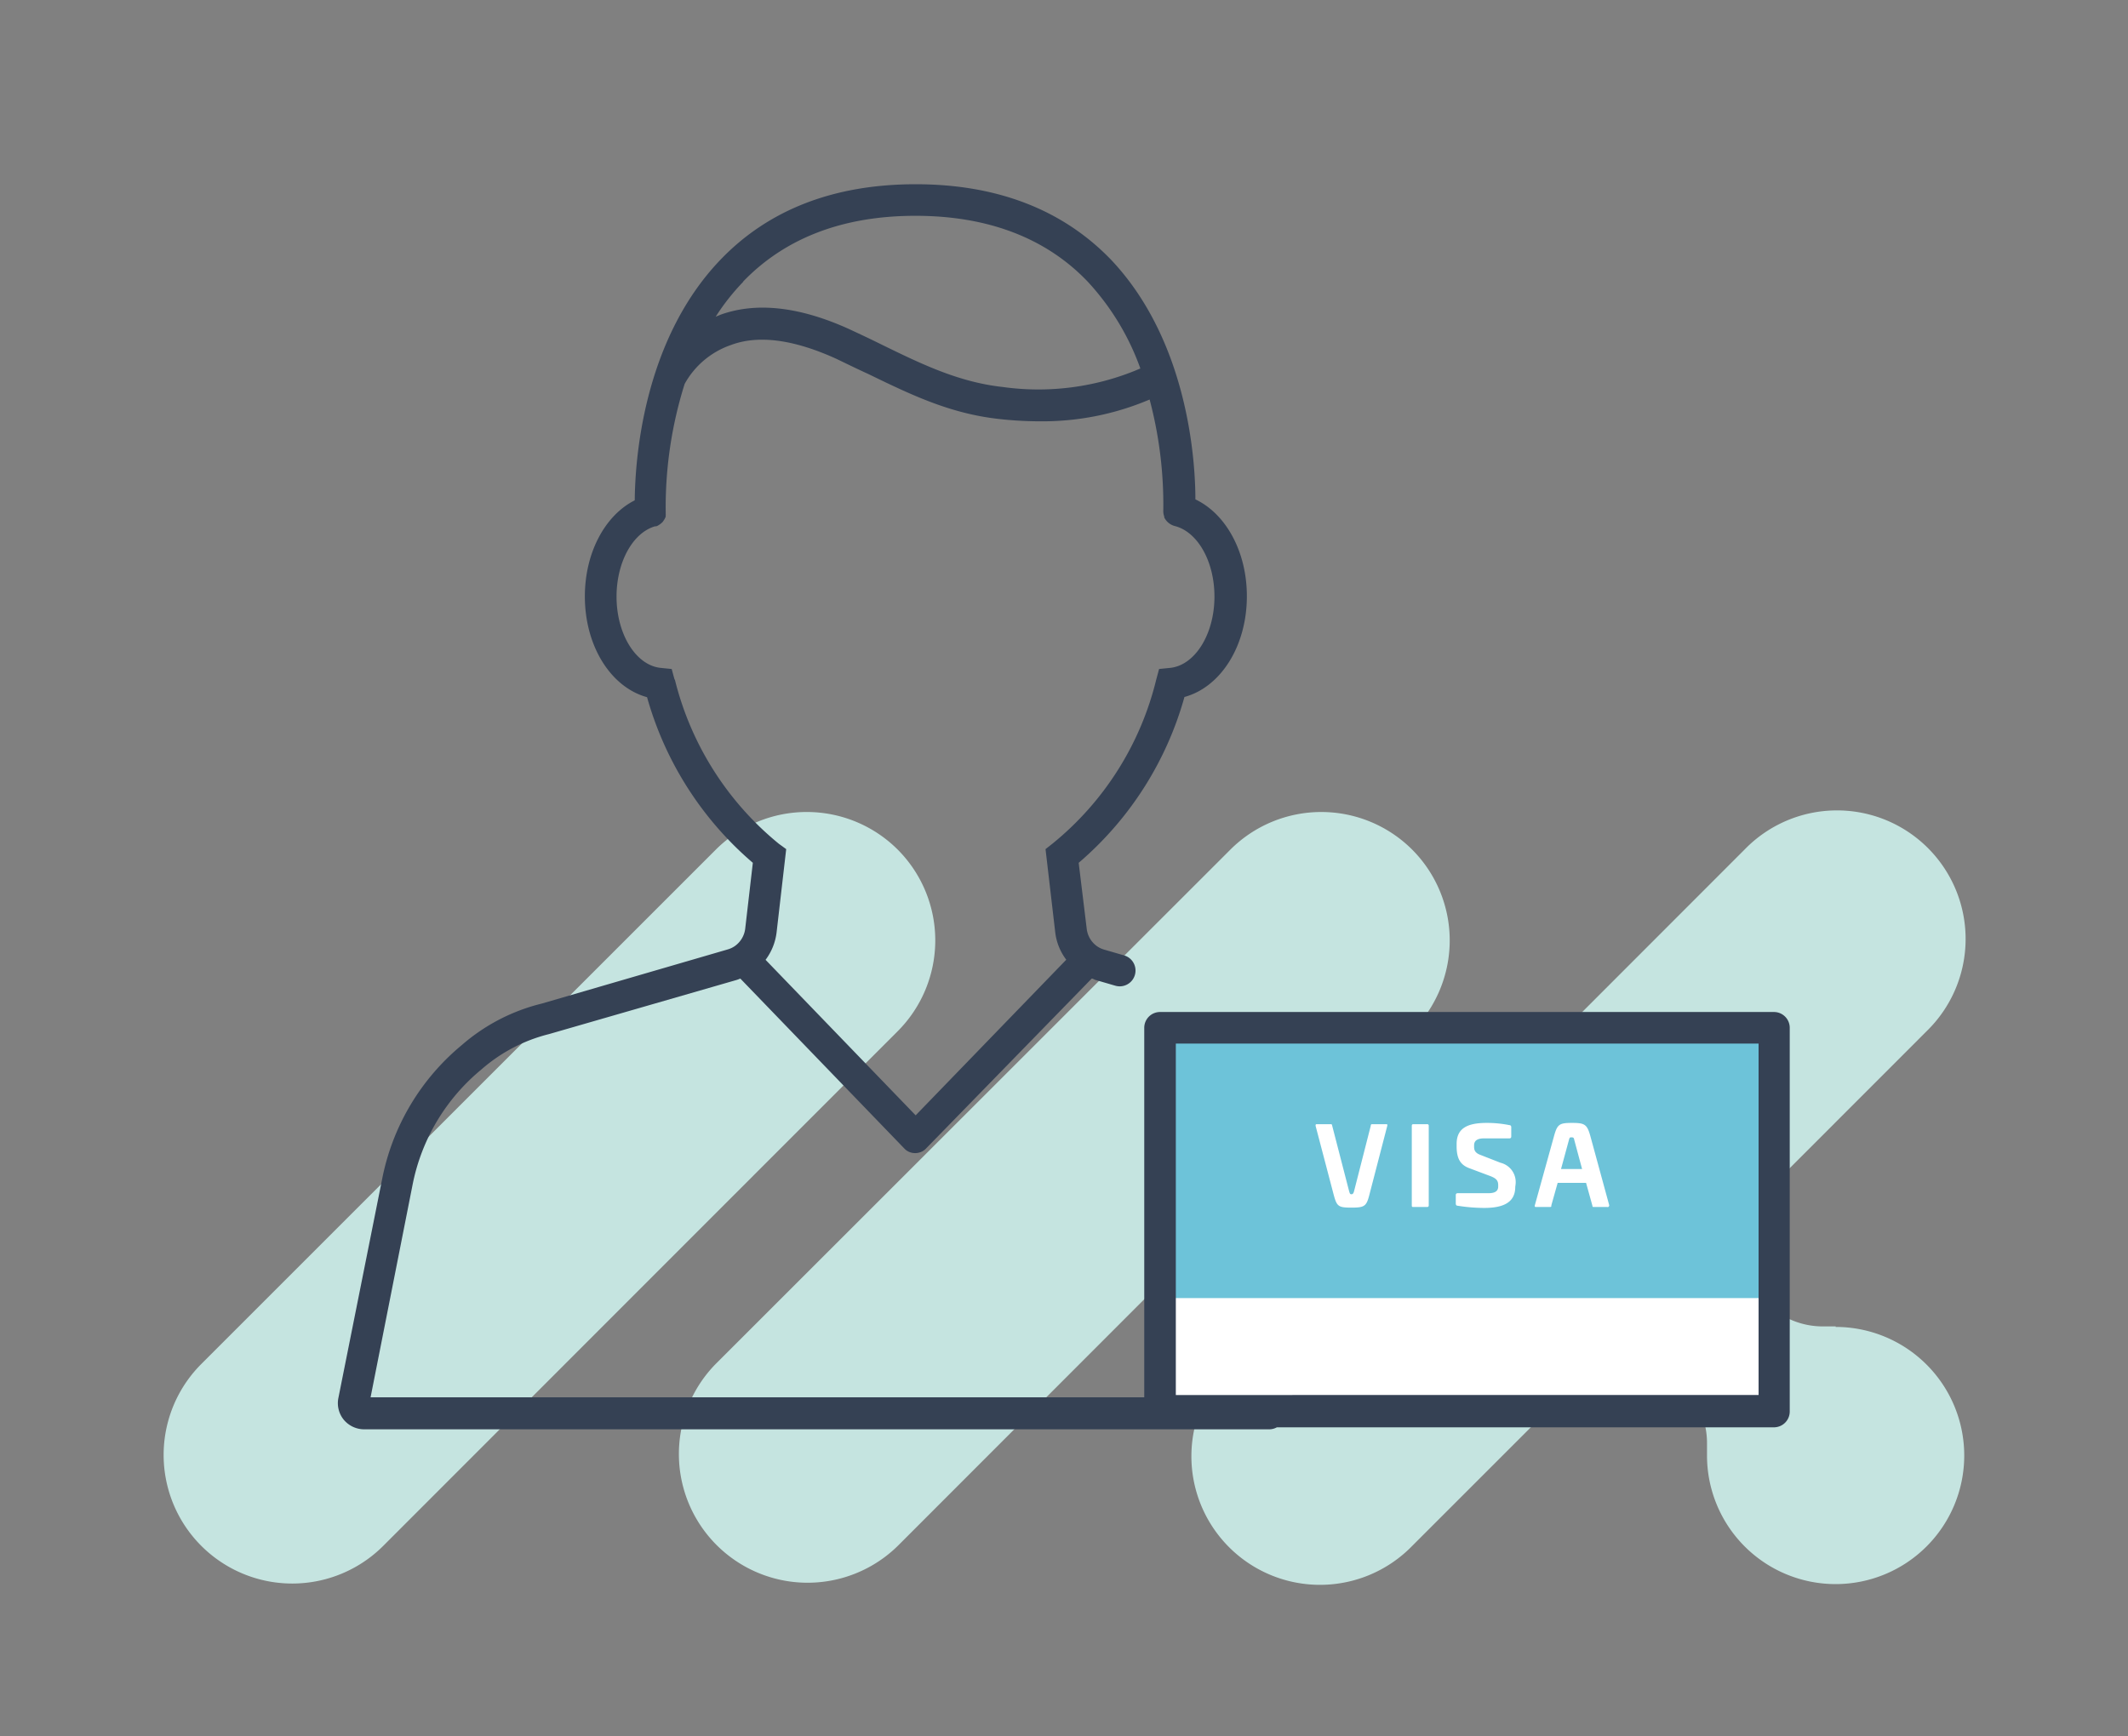 <svg id="Layer_1" data-name="Layer 1" xmlns="http://www.w3.org/2000/svg" viewBox="0 0 202.19 164.99"><rect x="0" y="0" width="202.19" height="164.99" fill="#808080" stroke="none"/><defs><style>.cls-1{fill:#c5e4e0;}.cls-2{fill:#fff;}.cls-3{fill:#6dc3d9;}.cls-4{fill:#354154;}</style></defs><title>Artboard 1 copy</title><path class="cls-1" d="M85.3,80.75a12.23,12.23,0,0,0-17.29,0L19.13,129.63a12.22,12.22,0,1,0,17.28,17.29L85.3,98A12.22,12.22,0,0,0,85.3,80.75Zm48.88,0a12.22,12.22,0,0,0-17.28,0L68,129.63A12.23,12.23,0,0,0,85.3,146.92L134.18,98A12.22,12.22,0,0,0,134.18,80.75Zm40.24,45.31c-.25,0-.5,0-.75,0v0l-.46,0a7.54,7.54,0,0,1-5.65-12.56l.64-.63L183.06,98a12.22,12.22,0,1,0-17.28-17.28L116.9,129.64a12.22,12.22,0,1,0,17.28,17.28l15.13-15.13h0l0,0,0,0a7.55,7.55,0,0,1,12.88,5.35c0,.16,0,.32,0,.48h0c0,.23,0,.47,0,.71a12.22,12.22,0,1,0,12.22-12.22Z"/><rect class="cls-2" x="110.22" y="97.68" width="58.37" height="36.43"/><path class="cls-3" d="M149.32,108.09c-.17,0-.19,0-.26.29l-.74,2.72h2l-.73-2.72C149.54,108.14,149.52,108.09,149.32,108.09Z"/><path class="cls-3" d="M110.22,97.68v25.69h58.37V97.68Zm19.89,15.87c-.28,1.1-.47,1.22-1.71,1.22s-1.38-.11-1.68-1.22L125,107c0-.12,0-.16.13-.16h1.31c.09,0,.1,0,.14.16l1.6,6.19c.07.24.09.31.22.31s.2-.07.26-.31l1.58-6.19c0-.12.05-.16.14-.16h1.31c.1,0,.15,0,.12.16Zm5.64,1a.14.14,0,0,1-.16.16h-1.3c-.1,0-.15,0-.15-.16V107c0-.11.05-.16.15-.16h1.3a.14.14,0,0,1,.16.16Zm8.22-1.75c0,1.51-1.18,2-2.95,2a16.31,16.31,0,0,1-2.53-.21c-.13,0-.17-.1-.17-.23v-.78c0-.12.06-.18.2-.18h2.9c.62,0,.93-.19.93-.64v-.13c0-.44-.2-.64-.73-.85l-2-.75c-.85-.31-1.22-.9-1.22-2.09v-.22c0-1.52,1.06-2,2.87-2a10.71,10.71,0,0,1,2.14.21c.12,0,.18.09.18.18V108c0,.14-.06.19-.19.19H141c-.62,0-.94.21-.94.66V109c0,.35.14.59.6.76l1.92.75a1.89,1.89,0,0,1,1.42,2.06Zm8.76,1.91h-1.31c-.09,0-.1,0-.13-.16l-.59-2.13H148l-.6,2.13c0,.12,0,.16-.14.16h-1.3c-.11,0-.15,0-.13-.16l1.83-6.6c.31-1.11.51-1.23,1.7-1.23s1.43.12,1.74,1.23l1.8,6.6C152.88,114.68,152.83,114.72,152.73,114.72Z"/><path class="cls-4" d="M168.59,96.18H110.22a1.5,1.5,0,0,0-1.5,1.5V132.8H35.21l4-20.25a18.94,18.94,0,0,1,6.53-10.91,15.41,15.41,0,0,1,6.42-3.36L70,93.13a3.42,3.42,0,0,0,.34-.13l15.64,16.21,0,0a0,0,0,0,1,0,0l0,0a1.37,1.37,0,0,0,.44.28h0a1.45,1.45,0,0,0,1.06,0h0a1.32,1.32,0,0,0,.46-.29s0,0,0,0h0l0,0L103.73,93c.12,0,.23.1.35.13l1.89.55a1.52,1.52,0,0,0,.42.06,1.5,1.5,0,0,0,.42-2.94l-1.9-.55a2.34,2.34,0,0,1-.66-.31,2.37,2.37,0,0,1-1-1.7L102.49,82a32.06,32.06,0,0,0,10.05-15.76c3.45-.94,5.93-4.84,5.93-9.58,0-4.24-2-7.83-4.89-9.2,0-3.6-.67-15-8-22.76C101,19.94,94.77,17.51,87,17.51s-14,2.42-18.57,7.2C61,32.48,60.34,44,60.31,47.55c-2.84,1.43-4.74,5-4.74,9.13,0,4.73,2.47,8.64,5.91,9.58A32.13,32.13,0,0,0,71.53,82l-.72,6.22a2.37,2.37,0,0,1-1,1.7,2.34,2.34,0,0,1-.66.31L51.47,95.38a18.14,18.14,0,0,0-7.59,3.94A22,22,0,0,0,36.32,112l-4.16,20.82a2.49,2.49,0,0,0,.52,2.13,2.53,2.53,0,0,0,1.92.89h86a1.49,1.49,0,0,0,.72-.19h47.23a1.5,1.5,0,0,0,1.5-1.5V97.68A1.5,1.5,0,0,0,168.59,96.18Zm-98-69.4c4-4.16,9.5-6.27,16.39-6.27s12.41,2.11,16.37,6.26a24,24,0,0,1,5,8.25,24.5,24.5,0,0,1-13.07,1.76c-4.19-.46-7.72-2.18-11.45-4-1-.5-2.07-1-3.14-1.5-4.71-2.14-8.82-2.6-12.23-1.37L68,30.1A20.92,20.92,0,0,1,70.62,26.78Zm-6.5,37.8-.27-1-1-.1c-2.38-.21-4.24-3.19-4.24-6.78,0-3.27,1.54-6.07,3.66-6.68l.11,0,.15-.06.12-.08a.5.5,0,0,0,.12-.08.58.58,0,0,0,.12-.1l.1-.09.09-.13.07-.11a.83.83,0,0,0,.07-.13l.06-.13,0-.15a.31.31,0,0,0,0-.13.92.92,0,0,0,0-.16.49.49,0,0,0,0-.12,39.07,39.07,0,0,1,1.8-12.06,8,8,0,0,1,4.37-3.69c2.64-1,6-.53,10,1.28,1,.48,2.06,1,3.07,1.46,4,1.94,7.72,3.76,12.43,4.28a34.81,34.81,0,0,0,3.88.22,26,26,0,0,0,10.43-2.07,39,39,0,0,1,1.3,10.53h0a1.49,1.49,0,0,0,.09.59l0,.06c0,.06.06.13.1.2l0,0a1.55,1.55,0,0,0,.89.64c2.19.55,3.78,3.37,3.78,6.71,0,3.59-1.87,6.57-4.26,6.78l-1,.1-.27,1A28.86,28.86,0,0,1,100,80.18l-.66.52.92,7.89a5.35,5.35,0,0,0,1.05,2.62L87,106,72.74,91.22a5.43,5.43,0,0,0,1.05-2.63l.91-7.89L74,80.19A29.15,29.15,0,0,1,64.12,64.58Zm103,68H111.72V99.18h55.37Z"/></svg>